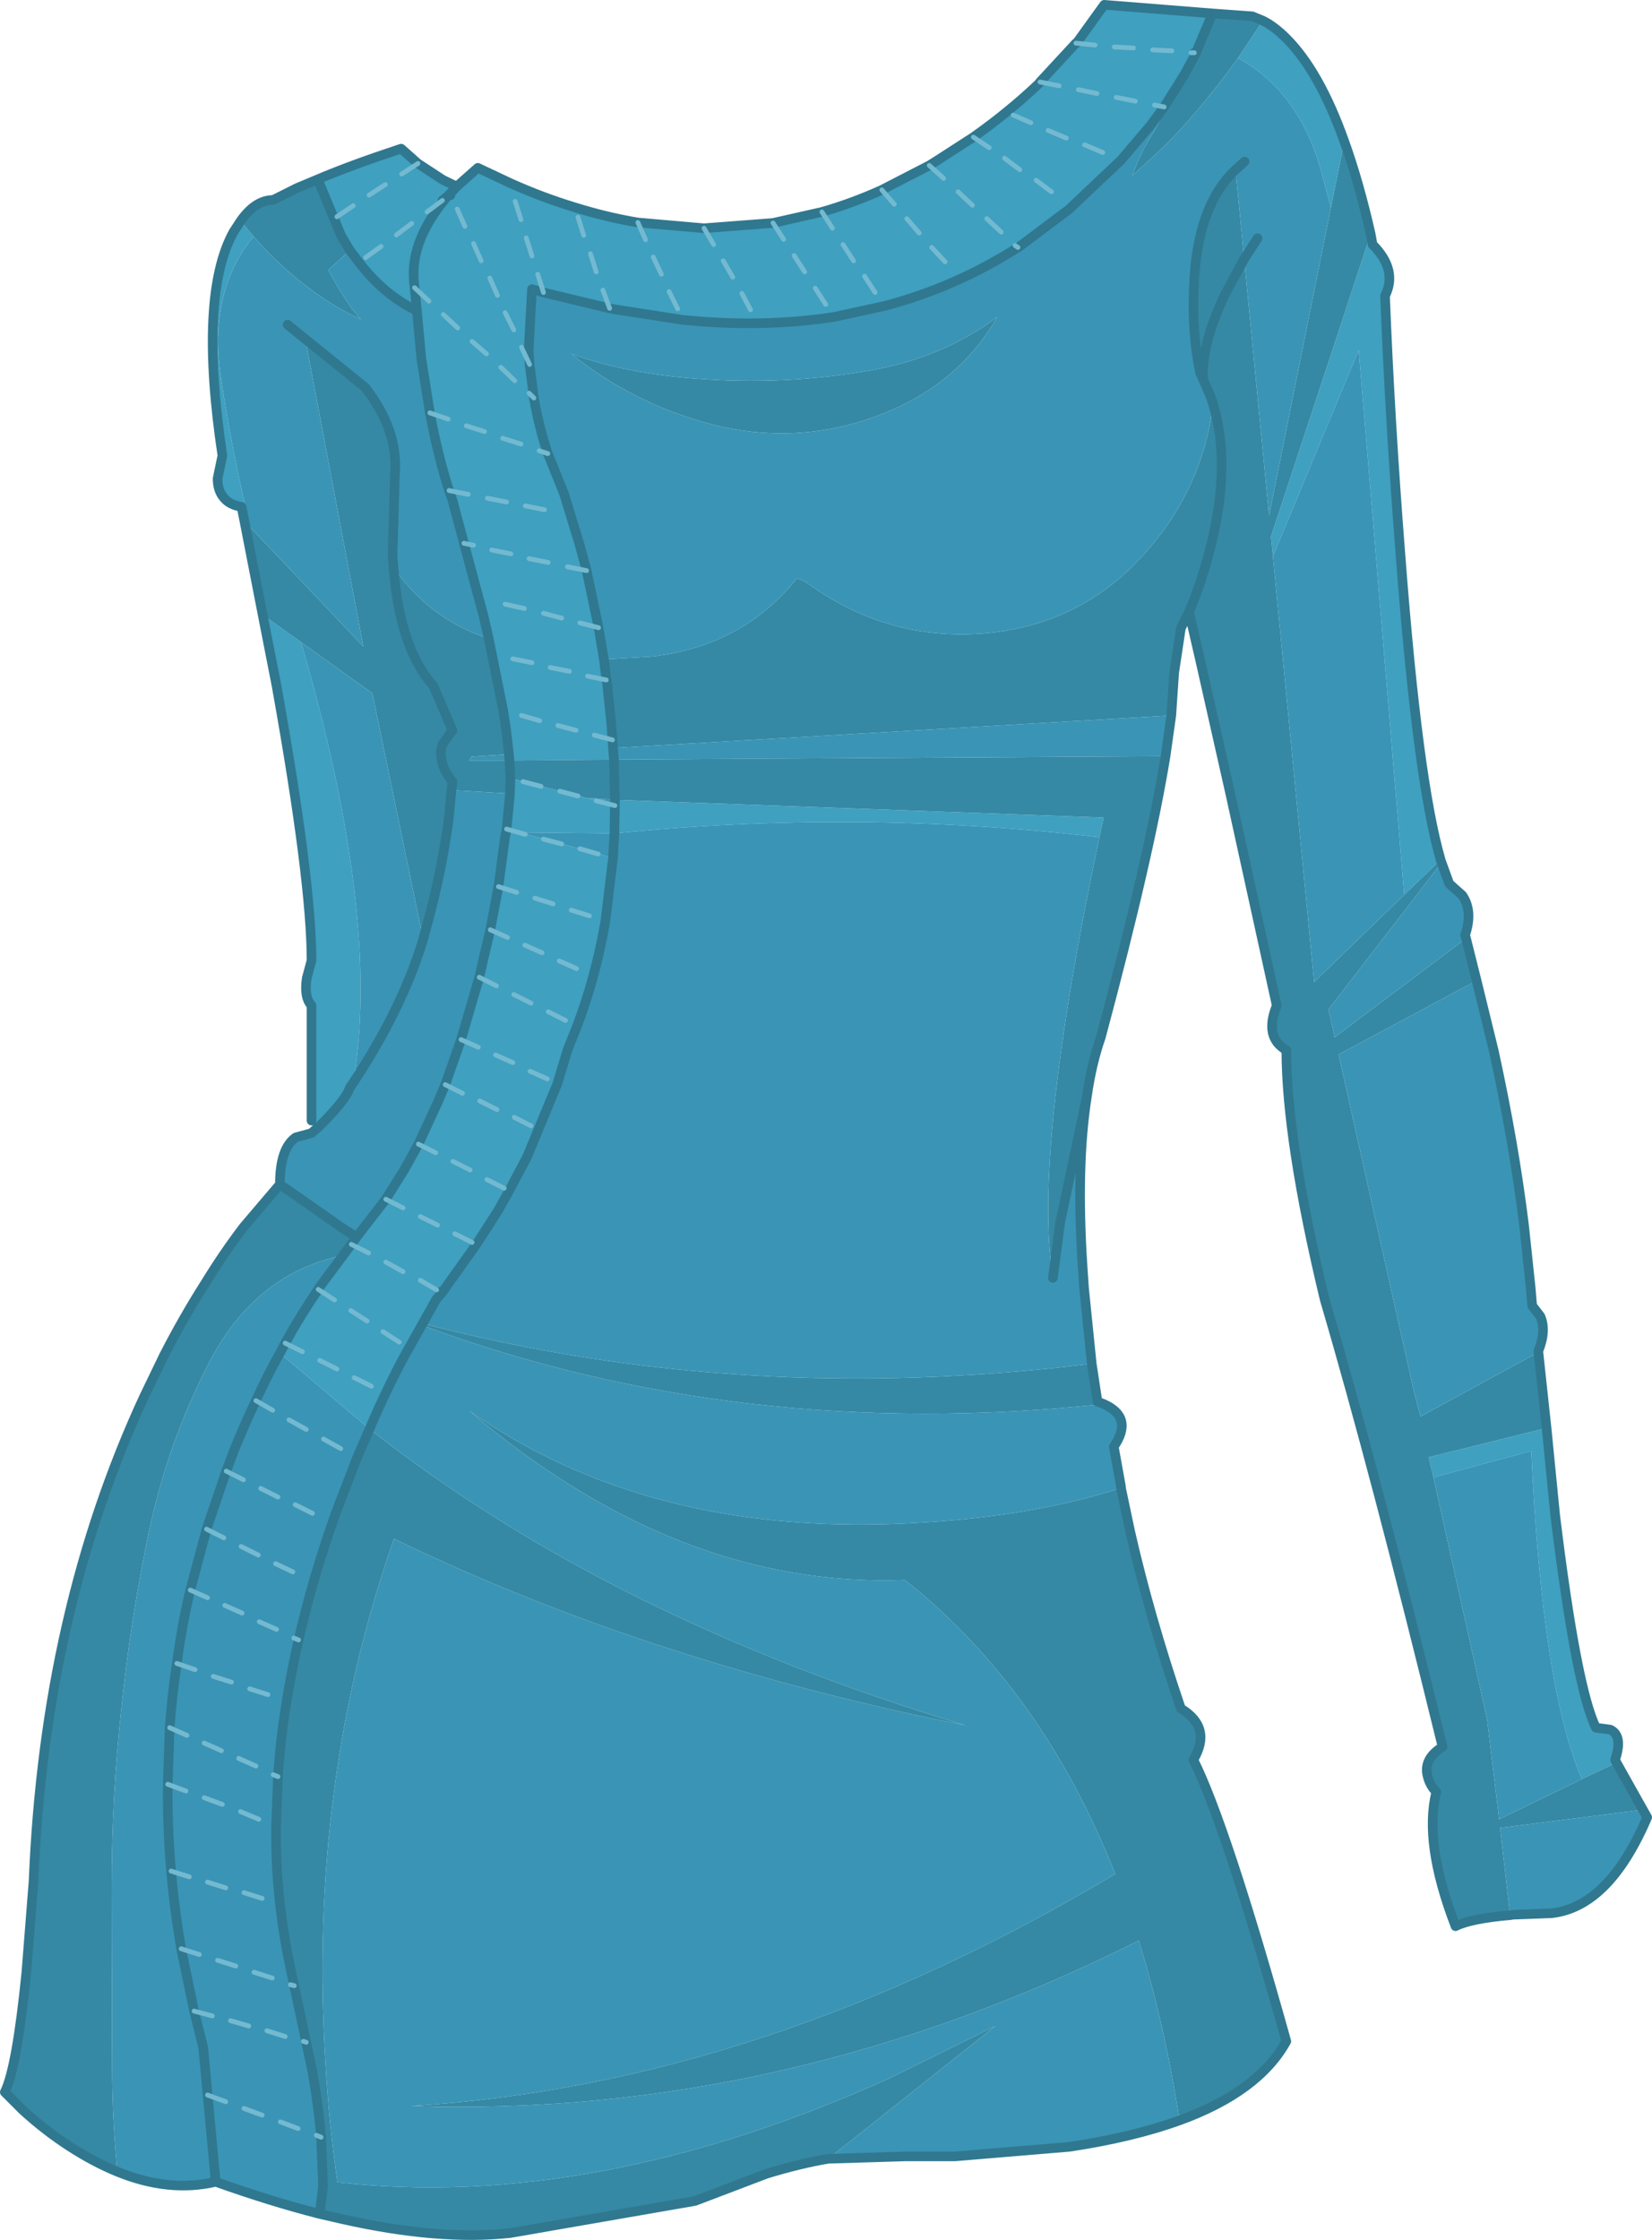 <?xml version="1.0" encoding="UTF-8" standalone="no"?>
<svg xmlns:xlink="http://www.w3.org/1999/xlink" height="233.55px" width="172.35px" xmlns="http://www.w3.org/2000/svg">
  <g transform="matrix(1.0, 0.0, 0.0, 1.0, 0.5, 0.5)">
    <path d="M128.65 5.55 L131.25 1.65 Q132.45 2.25 133.7 3.5 137.15 6.95 139.75 14.25 L138.35 21.15 137.5 17.95 Q135.25 9.15 128.65 5.55 M126.0 0.9 L124.25 5.05 124.1 5.0 124.25 5.1 123.05 7.3 120.95 10.65 119.55 12.55 116.45 16.2 111.0 21.35 105.8 25.25 105.7 25.3 Q99.2 29.45 91.8 31.4 L86.5 32.55 Q79.0 33.7 70.7 32.85 L63.3 31.7 63.1 31.65 56.2 30.0 55.0 29.65 54.65 36.05 54.75 37.5 55.2 41.0 Q55.7 43.95 56.65 46.8 L56.8 47.15 58.35 51.0 60.0 56.4 60.7 59.0 61.95 64.95 62.5 68.25 62.75 70.25 62.75 70.4 62.8 70.4 63.25 74.7 63.4 76.65 63.45 77.5 63.55 78.7 52.65 78.8 52.6 78.15 52.3 75.55 52.0 73.6 50.5 66.15 49.95 63.75 46.7 51.65 46.35 50.65 Q45.2 47.1 44.35 42.55 L43.45 36.85 43.0 31.9 Q39.55 30.25 36.95 26.85 L36.0 25.6 35.1 24.1 32.65 18.2 Q36.05 16.75 41.35 15.0 L43.1 16.55 45.7 18.25 45.8 18.3 47.15 18.95 49.35 17.0 52.75 18.6 Q56.1 20.1 59.4 21.1 62.75 22.15 66.05 22.7 L72.95 23.3 80.15 22.75 85.25 21.6 Q88.4 20.7 91.5 19.3 L96.45 16.75 97.25 16.25 101.05 13.8 Q104.8 11.15 107.9 8.2 L108.0 8.05 111.75 4.0 111.85 3.95 114.7 0.0 126.0 0.9 M168.15 183.3 L164.55 185.0 Q160.4 175.6 159.25 150.8 L149.05 153.55 148.55 151.45 160.85 148.4 161.75 157.5 Q163.95 175.5 166.0 179.65 L167.5 179.85 Q168.85 180.5 168.0 183.0 L168.15 183.3 M149.7 89.25 L146.0 92.8 141.25 36.0 132.3 57.5 132.1 55.45 142.5 23.9 142.7 25.0 Q145.35 27.65 144.0 30.35 144.5 43.2 145.6 57.25 147.4 80.95 149.8 89.15 L149.7 89.25 M45.75 20.5 Q42.25 24.85 42.7 29.0 L43.0 31.9 42.7 29.0 Q42.25 24.85 45.75 20.5 L46.15 20.0 45.65 20.4 45.75 20.5 M46.45 19.7 L46.15 20.0 Q46.35 19.9 46.5 19.85 L46.5 19.8 46.45 19.7 47.15 18.95 46.45 19.7 M25.95 24.15 Q21.2 29.95 22.55 38.9 23.55 45.55 25.1 52.3 L24.7 52.35 Q23.45 52.15 22.85 51.4 22.2 50.65 22.2 49.4 L22.7 47.0 Q20.2 30.35 23.85 23.7 L24.6 22.55 24.7 22.65 25.95 24.15 M63.65 83.5 L63.65 82.9 114.65 84.75 114.2 86.8 Q88.9 83.85 63.6 86.4 L63.65 83.5 63.6 86.4 53.7 86.3 52.35 85.95 52.7 82.35 52.7 82.25 52.75 80.65 60.7 82.7 63.65 83.5 M63.45 88.95 L63.45 89.0 62.65 95.6 Q61.65 101.35 59.7 106.5 L58.7 109.0 57.65 112.5 54.5 120.1 52.6 123.7 51.45 125.75 49.2 129.25 45.85 133.95 45.45 134.2 45.0 135.0 43.6 137.5 41.55 141.15 Q39.65 144.75 38.05 148.5 L28.7 140.6 29.25 139.55 Q30.85 136.65 32.7 133.95 L32.8 133.75 35.3 130.4 36.7 128.5 37.35 127.65 39.75 124.55 41.75 121.35 43.15 118.8 45.1 114.6 45.95 112.6 47.6 107.9 49.5 101.4 50.05 99.0 50.65 96.45 51.5 91.95 52.2 86.7 52.3 86.3 53.7 86.3 63.45 88.95 M26.9 63.6 L30.9 66.45 Q39.3 95.15 36.35 112.4 L36.0 112.9 Q35.6 114.2 32.7 117.05 L32.0 116.35 32.0 104.35 Q31.2 103.5 31.5 101.5 L32.0 99.65 Q32.0 91.35 28.35 71.0 L26.9 63.6" fill="#3fa0c0" fill-rule="evenodd" stroke="none"/>
    <path d="M131.25 1.65 L128.65 5.55 Q124.75 11.0 120.8 14.9 L117.65 17.8 Q118.35 15.7 119.55 13.75 L119.9 13.2 123.05 7.3 124.25 5.1 124.25 5.05 126.0 0.9 130.15 1.2 131.25 1.65 M138.35 21.15 L139.75 14.25 Q141.25 18.4 142.5 23.9 L132.1 55.45 132.3 57.5 136.6 101.9 146.0 92.8 149.7 89.25 149.9 89.45 138.1 104.75 138.75 107.65 152.45 97.35 153.55 101.75 139.15 109.45 147.0 144.55 147.7 147.2 160.0 140.5 160.85 148.4 148.55 151.45 149.05 153.55 154.65 178.8 155.9 189.2 164.55 185.0 168.15 183.3 170.9 188.2 156.0 190.1 157.05 199.2 Q152.95 199.55 151.35 200.35 148.0 191.65 149.35 186.35 148.7 185.7 148.45 184.75 147.95 182.9 150.0 181.65 143.0 153.0 137.7 135.0 133.7 118.35 133.7 109.0 131.35 107.65 132.7 104.35 L127.85 82.25 124.85 68.95 123.55 63.3 Q124.95 60.05 125.95 55.9 127.9 47.7 126.05 41.6 127.9 47.7 125.95 55.9 124.95 60.05 123.55 63.3 L122.7 65.0 122.0 69.65 121.7 74.1 63.45 77.5 63.4 76.65 63.25 74.7 62.8 70.4 62.75 70.25 62.5 68.25 67.65 67.95 Q77.05 66.8 82.65 59.8 83.4 60.05 84.0 60.5 92.25 66.35 102.15 65.55 112.15 64.7 118.75 57.4 125.0 50.55 126.05 41.6 L126.1 40.9 125.8 40.85 125.0 39.0 125.0 38.4 124.7 38.35 Q123.85 34.35 124.05 29.6 124.3 21.05 128.4 17.2 L129.3 26.5 131.9 53.25 138.35 21.15 M129.3 26.5 L127.3 30.2 Q125.05 34.9 125.0 38.4 125.05 34.9 127.3 30.2 L129.3 26.5 M32.65 18.2 L35.1 24.1 36.0 25.6 33.75 27.65 Q34.85 29.75 36.25 31.75 L37.15 32.8 Q34.4 31.55 31.95 29.7 28.75 27.35 25.95 24.15 L24.7 22.65 24.6 22.55 Q26.15 20.35 28.0 20.35 L30.5 19.1 32.65 18.2 M25.0 53.85 L37.4 66.9 31.35 34.85 37.6 39.9 Q41.1 44.4 40.7 49.0 L40.45 57.5 40.55 58.65 Q43.85 63.45 49.15 65.6 L50.5 66.15 52.0 73.6 52.3 75.55 52.6 78.15 48.7 78.4 48.45 78.8 52.65 78.8 63.55 78.7 63.65 82.9 63.55 78.7 121.1 78.35 Q119.4 88.8 114.35 107.65 113.4 110.35 112.9 113.8 L110.1 127.0 109.35 132.75 Q107.25 119.7 114.2 86.8 L114.65 84.75 63.65 82.9 60.7 82.7 52.75 80.65 52.65 78.8 52.75 80.65 52.7 82.25 46.75 81.9 46.6 81.9 46.3 85.05 Q45.6 90.05 44.35 94.85 L43.65 97.45 38.35 71.8 30.9 66.45 26.9 63.6 25.0 53.85 M59.1 36.4 Q64.7 38.4 71.7 38.95 81.45 39.75 90.7 38.05 98.0 36.7 103.55 32.55 99.4 39.75 91.05 42.85 82.3 46.1 73.2 43.6 65.3 41.4 59.1 36.4 M43.6 137.5 Q76.85 146.2 113.4 141.7 L114.0 145.65 114.65 145.9 Q76.65 149.95 43.55 137.7 L43.6 137.5 M36.7 128.5 L35.3 130.4 Q26.15 132.25 21.3 141.6 17.0 149.95 15.05 159.15 13.1 168.4 12.15 177.75 11.15 186.95 11.15 196.3 L11.2 215.8 Q11.25 220.9 11.75 225.95 9.3 224.95 6.75 223.3 4.2 221.65 1.85 219.5 L0.0 217.65 Q1.25 215.15 2.25 205.15 L3.0 195.65 Q4.15 167.5 14.55 145.1 L16.6 140.85 Q18.65 136.85 20.95 133.25 22.85 130.15 24.95 127.4 L28.7 123.0 35.15 127.5 36.7 128.5 M40.55 58.65 Q41.2 67.1 44.7 71.0 L46.7 75.65 45.7 77.05 Q45.4 77.8 45.55 78.6 45.7 79.75 46.7 81.0 L46.6 81.9 46.7 81.0 Q45.7 79.75 45.55 78.6 45.4 77.8 45.7 77.05 L46.7 75.65 44.7 71.0 Q41.2 67.1 40.55 58.65 M38.05 148.5 Q63.2 168.3 100.2 179.4 L96.75 178.7 94.65 178.25 Q64.75 171.65 40.6 159.95 31.65 185.45 33.45 214.55 33.8 220.7 34.7 227.05 61.5 230.05 92.2 216.25 L103.35 210.75 85.9 224.6 Q82.95 225.1 79.5 226.15 L72.0 229.0 52.7 232.35 Q45.25 233.15 35.25 230.9 L32.85 230.35 33.2 227.5 33.0 222.35 Q32.75 219.3 32.1 215.55 L30.0 205.65 Q29.15 201.9 28.7 197.95 28.25 194.0 28.3 189.9 L28.5 184.75 Q28.75 180.85 29.4 176.9 29.9 173.75 30.65 170.5 32.1 164.1 34.5 157.35 L34.65 156.95 36.75 151.5 38.05 148.5 M122.55 220.6 Q121.0 210.5 118.3 201.85 81.3 220.4 42.4 219.1 79.1 216.85 115.85 194.9 108.2 175.55 93.9 164.25 70.3 165.15 48.45 146.6 67.0 159.65 94.0 158.35 106.9 157.75 116.45 154.65 L117.4 159.15 Q119.4 167.95 122.7 177.65 126.0 179.65 124.0 183.0 127.35 189.65 133.7 212.35 130.8 217.6 122.55 220.6" fill="#3589a4" fill-rule="evenodd" stroke="none"/>
    <path d="M124.25 5.05 L124.25 5.1 124.1 5.0 124.25 5.05 M123.05 7.3 L119.9 13.2 119.55 13.75 Q118.35 15.7 117.65 17.8 L120.8 14.9 Q124.75 11.0 128.65 5.55 135.25 9.15 137.5 17.95 L138.35 21.15 131.9 53.25 129.3 26.5 130.7 24.35 129.3 26.5 128.4 17.2 Q124.3 21.05 124.05 29.6 123.85 34.35 124.7 38.35 L125.0 39.0 125.8 40.85 126.05 41.6 125.8 40.85 126.1 40.9 126.05 41.6 Q125.0 50.55 118.75 57.4 112.15 64.7 102.15 65.55 92.25 66.35 84.0 60.5 83.4 60.05 82.65 59.8 77.05 66.8 67.65 67.95 L62.5 68.25 61.95 64.95 60.7 59.0 60.0 56.4 58.35 51.0 56.8 47.15 56.65 46.8 Q55.7 43.95 55.2 41.0 L54.75 37.5 54.65 36.05 55.0 29.65 56.2 30.0 63.1 31.65 63.3 31.7 70.7 32.85 Q79.0 33.7 86.5 32.55 L91.8 31.4 Q99.2 29.45 105.7 25.3 L105.8 25.25 111.0 21.35 116.45 16.2 119.55 12.55 120.95 10.65 123.05 7.3 M129.35 16.35 L128.4 17.2 129.35 16.35 M157.05 199.2 L156.0 190.1 170.9 188.2 171.35 189.0 Q167.35 198.35 161.35 199.0 L157.35 199.15 157.05 199.2 M164.55 185.0 L155.9 189.2 154.65 178.8 149.05 153.55 159.25 150.8 Q160.4 175.6 164.55 185.0 M160.0 140.5 L147.7 147.2 147.0 144.55 139.15 109.45 153.55 101.75 155.35 109.1 Q157.45 118.7 158.5 127.25 L159.2 133.85 159.35 135.65 160.2 136.75 Q160.85 138.25 160.0 140.35 L160.0 140.5 M152.45 97.35 L138.75 107.65 138.1 104.75 149.9 89.45 149.7 89.25 149.8 89.15 149.8 89.2 149.9 89.45 150.7 91.65 152.05 92.85 Q153.2 94.5 152.35 97.0 L152.45 97.35 M146.0 92.8 L136.6 101.9 132.3 57.5 141.25 36.0 146.0 92.8 M36.0 25.6 L36.95 26.85 Q39.55 30.25 43.0 31.9 L43.45 36.85 44.35 42.55 Q45.2 47.1 46.35 50.65 L46.7 51.65 49.95 63.75 50.5 66.15 49.15 65.6 Q43.85 63.45 40.55 58.65 L40.45 57.5 40.7 49.0 Q41.1 44.4 37.6 39.9 L31.35 34.85 37.4 66.9 25.0 53.85 24.7 52.35 25.1 52.3 Q23.55 45.55 22.55 38.9 21.2 29.95 25.95 24.15 28.75 27.35 31.95 29.7 34.4 31.55 37.15 32.8 L36.25 31.75 Q34.85 29.75 33.75 27.65 L36.0 25.6 M29.5 33.35 L31.35 34.85 29.5 33.35 M52.6 78.15 L52.65 78.8 48.45 78.8 48.7 78.4 52.6 78.15 M63.55 78.7 L63.45 77.5 121.7 74.1 121.1 78.35 63.55 78.7 M59.1 36.4 Q65.3 41.4 73.2 43.6 82.3 46.1 91.05 42.85 99.4 39.75 103.55 32.55 98.0 36.7 90.7 38.05 81.45 39.75 71.7 38.95 64.7 38.4 59.1 36.4 M63.65 82.9 L63.65 83.5 60.7 82.7 63.65 82.9 M63.6 86.4 Q88.9 83.85 114.2 86.8 107.25 119.7 109.35 132.75 L110.1 127.0 112.9 113.8 Q111.75 121.05 112.45 131.65 L112.6 133.85 113.4 141.7 Q76.85 146.2 43.6 137.5 L45.0 135.0 45.6 134.3 45.85 133.95 49.2 129.25 51.45 125.75 52.6 123.7 54.5 120.1 57.65 112.5 58.7 109.0 59.7 106.5 Q61.65 101.35 62.65 95.6 L63.45 89.0 63.45 88.95 63.6 86.4 63.45 88.95 53.7 86.3 52.3 86.3 52.2 86.7 51.5 91.95 50.65 96.45 50.05 99.0 49.5 101.4 47.6 107.9 45.95 112.6 45.1 114.6 43.15 118.8 41.75 121.35 39.75 124.55 37.35 127.65 36.7 128.5 35.15 127.5 28.7 123.0 Q28.7 119.25 30.35 118.1 L32.0 117.65 32.55 117.15 32.7 117.05 Q35.6 114.2 36.0 112.9 L36.35 112.4 Q39.3 95.15 30.9 66.45 L38.35 71.8 43.65 97.45 44.35 94.85 Q45.6 90.05 46.3 85.05 L46.6 81.9 46.75 81.9 52.7 82.25 52.7 82.35 52.35 85.95 52.3 86.3 52.35 85.95 53.7 86.3 63.6 86.4 M35.3 130.4 L32.8 133.75 32.7 133.95 Q30.85 136.65 29.25 139.55 L28.7 140.6 38.05 148.5 Q39.65 144.75 41.55 141.15 L43.6 137.5 43.55 137.7 Q76.65 149.95 114.65 145.9 117.8 147.3 115.7 150.35 L116.45 154.5 116.45 154.65 Q106.9 157.75 94.0 158.35 67.0 159.65 48.45 146.6 70.3 165.15 93.9 164.25 108.2 175.55 115.85 194.9 79.1 216.85 42.4 219.1 81.3 220.4 118.3 201.85 121.0 210.5 122.55 220.6 117.7 222.35 111.1 223.35 L99.15 224.35 94.0 224.35 85.9 224.6 103.35 210.75 92.2 216.25 Q61.5 230.05 34.7 227.05 33.8 220.7 33.45 214.55 31.65 185.45 40.6 159.95 64.75 171.65 94.65 178.25 L96.75 178.7 100.2 179.4 Q63.2 168.3 38.05 148.5 L36.75 151.5 34.65 156.95 34.5 157.35 Q32.1 164.1 30.65 170.5 29.9 173.75 29.4 176.9 28.75 180.85 28.5 184.75 L28.3 189.9 Q28.25 194.0 28.7 197.95 29.15 201.9 30.0 205.65 L32.1 215.55 Q32.75 219.3 33.0 222.35 L33.2 227.5 32.85 230.35 Q27.75 229.05 22.0 227.0 17.15 228.15 11.75 225.95 11.25 220.9 11.2 215.8 L11.15 196.3 Q11.15 186.95 12.15 177.75 13.1 168.4 15.05 159.15 17.0 149.95 21.3 141.6 26.15 132.25 35.3 130.4 M36.35 112.4 Q41.45 104.7 43.65 97.45 41.45 104.7 36.35 112.4 M28.7 140.6 Q27.35 143.0 26.2 145.55 24.95 148.15 23.85 150.9 L23.8 151.05 23.1 152.9 21.05 158.95 19.35 165.3 Q18.45 169.1 17.95 172.95 17.45 176.25 17.2 179.65 L17.0 185.55 Q16.95 190.05 17.35 194.6 17.7 198.6 18.4 202.7 L19.75 209.2 20.7 213.0 22.0 227.0 20.7 213.0 19.75 209.2 18.4 202.7 Q17.7 198.6 17.35 194.6 16.95 190.05 17.0 185.55 L17.2 179.65 Q17.45 176.25 17.95 172.95 18.45 169.1 19.35 165.3 L21.05 158.95 23.1 152.9 23.8 151.05 23.85 150.9 Q24.95 148.15 26.2 145.55 27.35 143.0 28.7 140.6 M168.0 183.0 L168.15 183.3 168.0 183.0" fill="#3a94b5" fill-rule="evenodd" stroke="none"/>
    <path d="M131.25 1.65 L130.15 1.2 126.0 0.9 124.25 5.05 124.25 5.1 123.05 7.3 120.95 10.65 119.55 12.55 116.45 16.2 111.0 21.35 105.8 25.25 105.7 25.3 Q99.2 29.45 91.8 31.4 L86.5 32.55 Q79.0 33.7 70.7 32.85 L63.3 31.7 63.1 31.65 56.2 30.0 55.0 29.65 54.65 36.05 54.75 37.5 55.2 41.0 Q55.7 43.95 56.65 46.8 L56.8 47.15 58.35 51.0 60.0 56.4 60.7 59.0 61.95 64.95 62.5 68.25 62.75 70.25 62.8 70.4 62.75 70.4 M139.75 14.25 Q137.15 6.95 133.7 3.5 132.45 2.25 131.25 1.65 M124.25 5.05 L124.1 5.0 M126.05 41.6 L125.8 40.85 125.0 39.0 124.7 38.35 Q123.85 34.35 124.05 29.6 124.3 21.05 128.4 17.2 L129.35 16.35 M32.65 18.2 Q36.05 16.75 41.35 15.0 L43.1 16.55 45.7 18.25 45.8 18.3 47.15 18.95 49.35 17.0 52.75 18.6 Q56.1 20.1 59.4 21.1 62.75 22.15 66.05 22.7 L72.95 23.3 80.15 22.75 85.25 21.6 Q88.4 20.7 91.5 19.3 L96.45 16.75 97.25 16.25 101.05 13.8 Q104.8 11.15 107.9 8.2 L108.0 8.05 111.75 4.0 111.85 3.95 114.7 0.0 126.0 0.9 M130.7 24.35 L129.3 26.5 127.3 30.2 Q125.05 34.9 125.0 38.4 L125.0 39.0 M126.05 41.6 Q127.9 47.7 125.95 55.9 124.95 60.05 123.55 63.3 L124.85 68.95 127.85 82.25 132.7 104.35 Q131.35 107.65 133.7 109.0 133.7 118.35 137.7 135.0 143.0 153.0 150.0 181.65 147.95 182.9 148.45 184.75 148.7 185.7 149.35 186.35 148.0 191.65 151.35 200.35 152.95 199.55 157.05 199.2 L157.35 199.15 161.35 199.0 Q167.35 198.35 171.35 189.0 L170.9 188.2 168.15 183.3 168.0 183.0 Q168.85 180.5 167.5 179.85 L166.0 179.65 Q163.95 175.5 161.75 157.5 L160.85 148.4 160.0 140.5 160.0 140.35 Q160.85 138.25 160.2 136.75 L159.35 135.65 159.2 133.85 158.5 127.25 Q157.45 118.7 155.35 109.1 L153.55 101.75 152.45 97.35 152.35 97.0 Q153.2 94.5 152.05 92.85 L150.7 91.65 149.9 89.45 149.8 89.2 149.8 89.15 Q147.4 80.95 145.6 57.25 144.5 43.2 144.0 30.35 145.35 27.65 142.7 25.0 L142.5 23.9 Q141.25 18.4 139.75 14.25 M32.65 18.2 L35.1 24.1 36.0 25.6 36.95 26.85 Q39.55 30.25 43.0 31.9 L42.7 29.0 Q42.25 24.85 45.75 20.5 L46.15 20.0 46.45 19.7 47.15 18.95 M45.65 20.4 L46.15 20.0 46.5 19.8 46.45 19.7 M24.6 22.55 Q26.15 20.35 28.0 20.35 L30.5 19.1 32.65 18.2 M24.7 52.35 L25.0 53.85 26.9 63.6 28.35 71.0 Q32.0 91.35 32.0 99.65 L31.5 101.5 Q31.2 103.5 32.0 104.35 L32.0 116.35 M31.35 34.85 L29.5 33.35 M24.6 22.55 L23.85 23.7 Q20.2 30.35 22.7 47.0 L22.2 49.4 Q22.2 50.65 22.85 51.4 23.45 52.15 24.7 52.35 M46.5 19.85 L46.5 19.8 M50.5 66.15 L49.95 63.75 46.7 51.65 46.35 50.65 Q45.2 47.1 44.35 42.55 L43.45 36.85 43.0 31.9 M31.35 34.85 L37.6 39.9 Q41.1 44.4 40.7 49.0 L40.45 57.5 40.55 58.65 Q41.2 67.1 44.7 71.0 L46.7 75.65 45.7 77.05 Q45.4 77.8 45.55 78.6 45.7 79.75 46.7 81.0 L46.6 81.9 46.3 85.05 Q45.6 90.05 44.35 94.85 L43.65 97.45 Q41.45 104.7 36.35 112.4 L36.0 112.9 Q35.6 114.2 32.7 117.05 L32.55 117.15 32.0 117.65 30.35 118.1 Q28.7 119.25 28.7 123.0 L24.95 127.4 Q22.85 130.15 20.95 133.25 18.65 136.85 16.6 140.85 L14.55 145.1 Q4.15 167.5 3.0 195.65 L2.25 205.15 Q1.25 215.15 0.0 217.65 L1.85 219.5 Q4.2 221.65 6.75 223.3 9.3 224.95 11.75 225.95 17.15 228.15 22.0 227.0 L20.7 213.0 19.75 209.2 18.4 202.7 Q17.7 198.6 17.35 194.6 16.95 190.05 17.0 185.55 L17.2 179.65 Q17.45 176.25 17.95 172.95 18.45 169.1 19.35 165.3 L21.05 158.95 23.1 152.9 23.8 151.05 23.85 150.9 Q24.95 148.15 26.2 145.55 27.35 143.0 28.7 140.6 L29.25 139.55 Q30.85 136.65 32.7 133.95 L32.8 133.75 35.3 130.4 36.7 128.5 35.15 127.5 28.7 123.0 M50.5 66.15 L52.0 73.6 52.3 75.55 52.6 78.15 52.65 78.8 52.75 80.65 52.7 82.25 52.7 82.35 52.35 85.95 52.3 86.3 52.2 86.7 51.5 91.95 50.65 96.45 50.05 99.0 49.5 101.4 47.6 107.9 45.95 112.6 45.1 114.6 43.15 118.8 41.75 121.35 39.75 124.55 37.35 127.65 36.7 128.5 M63.55 78.7 L63.45 77.5 63.4 76.65 63.25 74.7 62.8 70.4 M63.65 82.9 L63.65 83.5 63.6 86.4 63.45 88.95 63.45 89.0 62.65 95.6 Q61.65 101.35 59.7 106.5 L58.7 109.0 57.65 112.5 54.5 120.1 52.6 123.7 51.45 125.75 49.2 129.25 45.85 133.95 45.6 134.3 45.0 135.0 43.6 137.5 41.55 141.15 Q39.65 144.75 38.05 148.5 L36.75 151.5 34.65 156.95 34.5 157.35 Q32.1 164.1 30.65 170.5 29.9 173.75 29.4 176.9 28.75 180.85 28.5 184.75 L28.3 189.9 Q28.25 194.0 28.7 197.95 29.15 201.9 30.0 205.65 L32.1 215.55 Q32.75 219.3 33.0 222.35 L33.2 227.5 32.85 230.35 35.25 230.9 Q45.25 233.15 52.7 232.35 L72.0 229.0 79.5 226.15 Q82.95 225.1 85.9 224.6 L94.0 224.35 99.15 224.35 111.1 223.35 Q117.7 222.35 122.55 220.6 130.8 217.6 133.7 212.35 127.35 189.65 124.0 183.0 126.0 179.65 122.7 177.65 119.4 167.95 117.4 159.15 L116.45 154.65 116.45 154.5 115.7 150.35 Q117.8 147.3 114.65 145.9 L114.0 145.65 113.4 141.7 112.6 133.85 112.45 131.65 Q111.75 121.05 112.9 113.8 L110.1 127.0 109.35 132.75 M63.65 82.9 L63.55 78.7 M121.1 78.35 L121.7 74.1 122.0 69.65 122.7 65.0 123.55 63.3 M45.6 134.3 L45.45 134.2 M32.85 230.35 Q27.75 229.05 22.0 227.0 M121.1 78.35 Q119.4 88.8 114.35 107.65 113.4 110.35 112.9 113.8" fill="none" stroke="#30788f" stroke-linecap="round" stroke-linejoin="round" stroke-width="1.0"/>
    <path d="M119.95 10.45 L120.95 10.65 M119.75 4.7 L121.75 4.8 M123.75 5.0 L124.1 5.0 M115.75 4.4 L117.75 4.5 M111.75 4.0 L113.75 4.2 M104.3 16.0 L105.9 17.2 M105.2 11.5 L107.05 12.3 M101.05 13.8 L102.7 14.9 M115.95 9.65 L117.95 10.05 M112.0 8.85 L113.95 9.25 M108.85 13.1 L110.75 13.9 M112.65 14.6 L114.55 15.4 M108.0 8.05 L110.0 8.45 M105.4 25.1 L105.7 25.3 M102.45 22.3 L103.95 23.7 M99.45 19.5 L100.95 20.9 M107.6 18.3 L109.2 19.5 M43.1 16.55 L41.4 17.65 M36.35 20.95 L34.65 22.1 M49.7 26.7 L48.9 24.9 M53.85 22.4 L53.25 20.5 M55.0 26.2 L54.4 24.3 M56.2 30.0 L55.6 28.1 M51.4 30.3 L50.6 28.5 M42.75 29.5 L44.25 30.9 M39.25 25.2 L37.65 26.35 M42.45 22.8 L40.85 24.0 M45.65 20.4 L44.05 21.6 M44.35 42.55 L46.25 43.2 M45.75 32.3 L47.25 33.7 M54.7 40.5 L55.2 41.0 M51.75 37.8 L53.2 39.2 M48.75 35.1 L50.25 36.4 M54.75 37.5 L53.9 35.7 M53.1 33.9 L52.2 32.1 M48.0 23.1 L47.2 21.3 M39.7 18.75 L38.0 19.85 M96.45 16.75 L97.95 18.1 M74.95 26.7 L75.95 28.4 M72.95 23.3 L73.95 25.0 M66.05 22.7 L66.85 24.5 M61.7 27.85 L61.1 25.95 M60.4 24.05 L59.8 22.15 M76.9 30.1 L77.8 31.8 M67.65 26.3 L68.5 28.1 M69.3 29.9 L70.2 31.7 M63.1 31.65 L62.4 29.75 M89.7 28.3 L90.8 30.0 M91.5 19.3 L92.8 20.8 M94.1 22.3 L95.4 23.8 M96.7 25.3 L98.1 26.8 M85.25 21.6 L86.35 23.3 M84.55 29.55 L85.65 31.25 M82.35 26.15 L83.45 27.85 M80.15 22.75 L81.25 24.45 M87.45 25.0 L88.55 26.7 M61.95 64.95 L60.0 64.45 M60.7 59.0 L58.7 58.6 M62.75 70.4 L60.8 70.0 M59.6 75.65 L57.7 75.15 M63.4 76.65 L61.5 76.15 M60.0 88.0 L61.9 88.55 M59.8 82.5 L57.9 82.0 M63.65 83.5 L61.7 83.0 M55.75 46.5 L56.65 46.8 M50.35 51.45 L52.35 51.85 M54.3 52.25 L56.3 52.65 M48.15 43.9 L50.05 44.5 M51.95 45.2 L53.85 45.8 M52.8 57.25 L50.8 56.85 M56.7 58.15 L54.7 57.75 M54.2 62.95 L52.2 62.5 M48.9 56.35 L47.9 56.15 M46.35 50.65 L48.35 51.05 M52.35 85.95 L54.3 86.5 M51.5 91.95 L53.4 92.55 M55.95 81.5 L54.05 81.0 M55.8 74.65 L53.9 74.1 M55.0 68.6 L53.0 68.2 M53.1 103.2 L54.9 104.1 M50.65 96.45 L52.45 97.25 M54.25 98.05 L56.05 98.85 M49.5 101.4 L51.3 102.3 M47.6 107.9 L49.4 108.7 M51.2 109.5 L53.0 110.3 M54.8 111.2 L56.6 112.0 M49.55 114.3 L51.35 115.2 M53.15 116.0 L54.9 116.9 M45.95 112.6 L47.75 113.5 M32.85 141.35 L34.65 142.25 M29.25 139.55 L31.05 140.45 M32.7 133.95 L34.4 135.05 M50.3 122.5 L52.1 123.4 M43.15 118.8 L44.95 119.7 M39.75 124.55 L41.55 125.45 M43.35 126.35 L45.15 127.25 M39.45 138.35 L41.15 139.45 M43.35 133.0 L45.05 134.0 M39.75 131.1 L41.55 132.1 M46.75 120.6 L48.55 121.5 M46.95 128.15 L48.75 129.05 M36.15 129.25 L37.95 130.15 M36.1 136.15 L37.8 137.25 M57.85 99.7 L59.65 100.5 M59.1 94.4 L61.0 95.0 M58.1 63.95 L56.2 63.45 M58.9 69.5 L56.9 69.1 M56.7 105.0 L58.5 105.9 M56.2 87.0 L58.1 87.5 M55.3 93.15 L57.2 93.75 M29.65 147.55 L31.45 148.55 M33.25 149.55 L35.05 150.55 M23.1 152.9 L24.9 153.8 M19.35 165.3 L21.15 166.1 M21.05 158.95 L22.85 159.85 M24.65 160.75 L26.45 161.65 M28.25 162.55 L30.05 163.4 M30.3 156.4 L32.1 157.3 M26.2 145.55 L27.95 146.55 M26.7 154.7 L28.5 155.6 M30.15 170.3 L30.65 170.5 M21.75 174.3 L23.65 174.9 M17.95 172.95 L19.85 173.6 M24.6 188.4 L26.5 189.2 M20.8 186.95 L22.7 187.65 M20.8 181.25 L22.6 182.05 M24.4 182.85 L26.2 183.65 M28.0 184.55 L28.5 184.75 M17.2 179.65 L19.0 180.45 M25.55 175.6 L27.45 176.2 M26.55 168.6 L28.35 169.4 M36.45 143.15 L38.25 144.05 M22.95 166.9 L24.75 167.7 M24.95 196.85 L26.85 197.45 M21.15 195.75 L23.05 196.35 M17.35 194.6 L19.25 195.2 M18.4 202.7 L20.3 203.3 M22.2 203.9 L24.1 204.5 M23.55 210.2 L25.45 210.75 M19.75 209.2 L21.65 209.7 M29.8 206.45 L30.2 206.55 M27.35 211.25 L29.25 211.85 M31.15 212.35 L31.45 212.45 M26.0 205.15 L27.9 205.75 M21.15 217.95 L23.05 218.65 M24.95 219.35 L26.85 220.05 M28.75 220.75 L30.6 221.45 M32.5 222.15 L33.0 222.35 M17.0 185.55 L18.9 186.25" fill="none" stroke="#73b9d0" stroke-linecap="round" stroke-linejoin="round" stroke-width="0.5"/>
  </g>
</svg>

